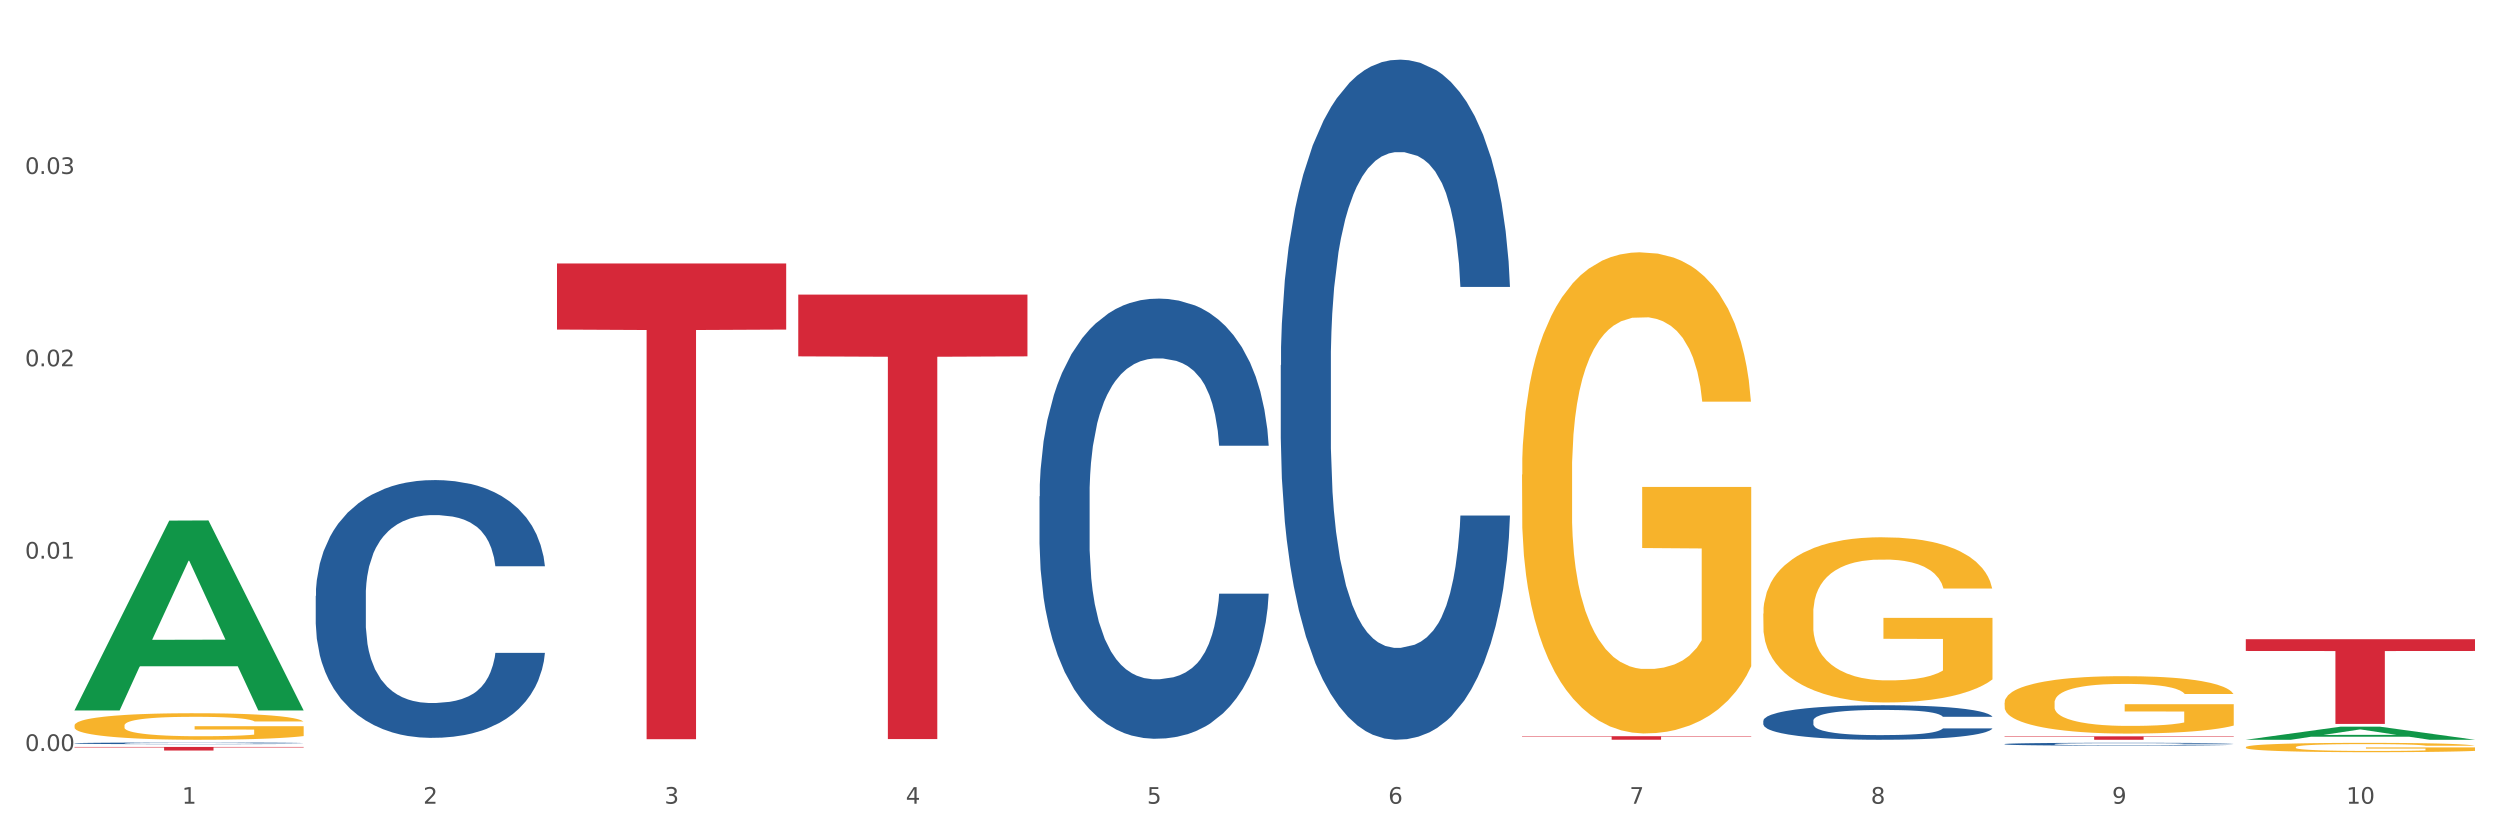 <?xml version="1.0" encoding="utf-8" standalone="no"?>
<!DOCTYPE svg PUBLIC "-//W3C//DTD SVG 1.1//EN"
  "http://www.w3.org/Graphics/SVG/1.1/DTD/svg11.dtd">
<svg xmlns:xlink="http://www.w3.org/1999/xlink" width="1080pt" height="360pt" viewBox="0 0 1080 360" xmlns="http://www.w3.org/2000/svg" version="1.1">
 <rect x="0" y="0" width="1080" height="360" fill="#333333" stroke="none"/>
 <defs>
  <style type="text/css">*{stroke-linejoin: round; stroke-linecap: butt}</style>
 </defs>
 <g id="figure_1">
  <g id="patch_1">
   <path d="M 0 360 
L 1080 360 
L 1080 0 
L 0 0 
z
" style="fill: #ffffff; stroke: #ffffff; stroke-linejoin: miter"/>
  </g>
  <g id="axes_1">
   <g id="matplotlib.axis_1">
    <g id="xtick_1">
     <g id="text_1">
      <!-- 1 -->
      <g style="fill: #4d4d4d" transform="translate(78.627 347.204) scale(0.096 -0.096)">
       <defs>
        <path id="DejaVuSans-31" d="M 794 531 
L 1825 531 
L 1825 4091 
L 703 3866 
L 703 4441 
L 1819 4666 
L 2450 4666 
L 2450 531 
L 3481 531 
L 3481 0 
L 794 0 
L 794 531 
z
" transform="scale(0.016)"/>
       </defs>
       <use xlink:href="#DejaVuSans-31"/>
      </g>
     </g>
    </g>
    <g id="xtick_2">
     <g id="text_2">
      <!-- 2 -->
      <g style="fill: #4d4d4d" transform="translate(182.851 347.204) scale(0.096 -0.096)">
       <defs>
        <path id="DejaVuSans-32" d="M 1228 531 
L 3431 531 
L 3431 0 
L 469 0 
L 469 531 
Q 828 903 1448 1529 
Q 2069 2156 2228 2338 
Q 2531 2678 2651 2914 
Q 2772 3150 2772 3378 
Q 2772 3750 2511 3984 
Q 2250 4219 1831 4219 
Q 1534 4219 1204 4116 
Q 875 4013 500 3803 
L 500 4441 
Q 881 4594 1212 4672 
Q 1544 4750 1819 4750 
Q 2544 4750 2975 4387 
Q 3406 4025 3406 3419 
Q 3406 3131 3298 2873 
Q 3191 2616 2906 2266 
Q 2828 2175 2409 1742 
Q 1991 1309 1228 531 
z
" transform="scale(0.016)"/>
       </defs>
       <use xlink:href="#DejaVuSans-32"/>
      </g>
     </g>
    </g>
    <g id="xtick_3">
     <g id="text_3">
      <!-- 3 -->
      <g style="fill: #4d4d4d" transform="translate(287.074 347.204) scale(0.096 -0.096)">
       <defs>
        <path id="DejaVuSans-33" d="M 2597 2516 
Q 3050 2419 3304 2112 
Q 3559 1806 3559 1356 
Q 3559 666 3084 287 
Q 2609 -91 1734 -91 
Q 1441 -91 1130 -33 
Q 819 25 488 141 
L 488 750 
Q 750 597 1062 519 
Q 1375 441 1716 441 
Q 2309 441 2620 675 
Q 2931 909 2931 1356 
Q 2931 1769 2642 2001 
Q 2353 2234 1838 2234 
L 1294 2234 
L 1294 2753 
L 1863 2753 
Q 2328 2753 2575 2939 
Q 2822 3125 2822 3475 
Q 2822 3834 2567 4026 
Q 2313 4219 1838 4219 
Q 1578 4219 1281 4162 
Q 984 4106 628 3988 
L 628 4550 
Q 988 4650 1302 4700 
Q 1616 4750 1894 4750 
Q 2613 4750 3031 4423 
Q 3450 4097 3450 3541 
Q 3450 3153 3228 2886 
Q 3006 2619 2597 2516 
z
" transform="scale(0.016)"/>
       </defs>
       <use xlink:href="#DejaVuSans-33"/>
      </g>
     </g>
    </g>
    <g id="xtick_4">
     <g id="text_4">
      <!-- 4 -->
      <g style="fill: #4d4d4d" transform="translate(391.298 347.204) scale(0.096 -0.096)">
       <defs>
        <path id="DejaVuSans-34" d="M 2419 4116 
L 825 1625 
L 2419 1625 
L 2419 4116 
z
M 2253 4666 
L 3047 4666 
L 3047 1625 
L 3713 1625 
L 3713 1100 
L 3047 1100 
L 3047 0 
L 2419 0 
L 2419 1100 
L 313 1100 
L 313 1709 
L 2253 4666 
z
" transform="scale(0.016)"/>
       </defs>
       <use xlink:href="#DejaVuSans-34"/>
      </g>
     </g>
    </g>
    <g id="xtick_5">
     <g id="text_5">
      <!-- 5 -->
      <g style="fill: #4d4d4d" transform="translate(495.522 347.204) scale(0.096 -0.096)">
       <defs>
        <path id="DejaVuSans-35" d="M 691 4666 
L 3169 4666 
L 3169 4134 
L 1269 4134 
L 1269 2991 
Q 1406 3038 1543 3061 
Q 1681 3084 1819 3084 
Q 2600 3084 3056 2656 
Q 3513 2228 3513 1497 
Q 3513 744 3044 326 
Q 2575 -91 1722 -91 
Q 1428 -91 1123 -41 
Q 819 9 494 109 
L 494 744 
Q 775 591 1075 516 
Q 1375 441 1709 441 
Q 2250 441 2565 725 
Q 2881 1009 2881 1497 
Q 2881 1984 2565 2268 
Q 2250 2553 1709 2553 
Q 1456 2553 1204 2497 
Q 953 2441 691 2322 
L 691 4666 
z
" transform="scale(0.016)"/>
       </defs>
       <use xlink:href="#DejaVuSans-35"/>
      </g>
     </g>
    </g>
    <g id="xtick_6">
     <g id="text_6">
      <!-- 6 -->
      <g style="fill: #4d4d4d" transform="translate(599.745 347.204) scale(0.096 -0.096)">
       <defs>
        <path id="DejaVuSans-36" d="M 2113 2584 
Q 1688 2584 1439 2293 
Q 1191 2003 1191 1497 
Q 1191 994 1439 701 
Q 1688 409 2113 409 
Q 2538 409 2786 701 
Q 3034 994 3034 1497 
Q 3034 2003 2786 2293 
Q 2538 2584 2113 2584 
z
M 3366 4563 
L 3366 3988 
Q 3128 4100 2886 4159 
Q 2644 4219 2406 4219 
Q 1781 4219 1451 3797 
Q 1122 3375 1075 2522 
Q 1259 2794 1537 2939 
Q 1816 3084 2150 3084 
Q 2853 3084 3261 2657 
Q 3669 2231 3669 1497 
Q 3669 778 3244 343 
Q 2819 -91 2113 -91 
Q 1303 -91 875 529 
Q 447 1150 447 2328 
Q 447 3434 972 4092 
Q 1497 4750 2381 4750 
Q 2619 4750 2861 4703 
Q 3103 4656 3366 4563 
z
" transform="scale(0.016)"/>
       </defs>
       <use xlink:href="#DejaVuSans-36"/>
      </g>
     </g>
    </g>
    <g id="xtick_7">
     <g id="text_7">
      <!-- 7 -->
      <g style="fill: #4d4d4d" transform="translate(703.969 347.204) scale(0.096 -0.096)">
       <defs>
        <path id="DejaVuSans-37" d="M 525 4666 
L 3525 4666 
L 3525 4397 
L 1831 0 
L 1172 0 
L 2766 4134 
L 525 4134 
L 525 4666 
z
" transform="scale(0.016)"/>
       </defs>
       <use xlink:href="#DejaVuSans-37"/>
      </g>
     </g>
    </g>
    <g id="xtick_8">
     <g id="text_8">
      <!-- 8 -->
      <g style="fill: #4d4d4d" transform="translate(808.193 347.204) scale(0.096 -0.096)">
       <defs>
        <path id="DejaVuSans-38" d="M 2034 2216 
Q 1584 2216 1326 1975 
Q 1069 1734 1069 1313 
Q 1069 891 1326 650 
Q 1584 409 2034 409 
Q 2484 409 2743 651 
Q 3003 894 3003 1313 
Q 3003 1734 2745 1975 
Q 2488 2216 2034 2216 
z
M 1403 2484 
Q 997 2584 770 2862 
Q 544 3141 544 3541 
Q 544 4100 942 4425 
Q 1341 4750 2034 4750 
Q 2731 4750 3128 4425 
Q 3525 4100 3525 3541 
Q 3525 3141 3298 2862 
Q 3072 2584 2669 2484 
Q 3125 2378 3379 2068 
Q 3634 1759 3634 1313 
Q 3634 634 3220 271 
Q 2806 -91 2034 -91 
Q 1263 -91 848 271 
Q 434 634 434 1313 
Q 434 1759 690 2068 
Q 947 2378 1403 2484 
z
M 1172 3481 
Q 1172 3119 1398 2916 
Q 1625 2713 2034 2713 
Q 2441 2713 2670 2916 
Q 2900 3119 2900 3481 
Q 2900 3844 2670 4047 
Q 2441 4250 2034 4250 
Q 1625 4250 1398 4047 
Q 1172 3844 1172 3481 
z
" transform="scale(0.016)"/>
       </defs>
       <use xlink:href="#DejaVuSans-38"/>
      </g>
     </g>
    </g>
    <g id="xtick_9">
     <g id="text_9">
      <!-- 9 -->
      <g style="fill: #4d4d4d" transform="translate(912.416 347.204) scale(0.096 -0.096)">
       <defs>
        <path id="DejaVuSans-39" d="M 703 97 
L 703 672 
Q 941 559 1184 500 
Q 1428 441 1663 441 
Q 2288 441 2617 861 
Q 2947 1281 2994 2138 
Q 2813 1869 2534 1725 
Q 2256 1581 1919 1581 
Q 1219 1581 811 2004 
Q 403 2428 403 3163 
Q 403 3881 828 4315 
Q 1253 4750 1959 4750 
Q 2769 4750 3195 4129 
Q 3622 3509 3622 2328 
Q 3622 1225 3098 567 
Q 2575 -91 1691 -91 
Q 1453 -91 1209 -44 
Q 966 3 703 97 
z
M 1959 2075 
Q 2384 2075 2632 2365 
Q 2881 2656 2881 3163 
Q 2881 3666 2632 3958 
Q 2384 4250 1959 4250 
Q 1534 4250 1286 3958 
Q 1038 3666 1038 3163 
Q 1038 2656 1286 2365 
Q 1534 2075 1959 2075 
z
" transform="scale(0.016)"/>
       </defs>
       <use xlink:href="#DejaVuSans-39"/>
      </g>
     </g>
    </g>
    <g id="xtick_10">
     <g id="text_10">
      <!-- 10 -->
      <g style="fill: #4d4d4d" transform="translate(1013.586 347.204) scale(0.096 -0.096)">
       <defs>
        <path id="DejaVuSans-30" d="M 2034 4250 
Q 1547 4250 1301 3770 
Q 1056 3291 1056 2328 
Q 1056 1369 1301 889 
Q 1547 409 2034 409 
Q 2525 409 2770 889 
Q 3016 1369 3016 2328 
Q 3016 3291 2770 3770 
Q 2525 4250 2034 4250 
z
M 2034 4750 
Q 2819 4750 3233 4129 
Q 3647 3509 3647 2328 
Q 3647 1150 3233 529 
Q 2819 -91 2034 -91 
Q 1250 -91 836 529 
Q 422 1150 422 2328 
Q 422 3509 836 4129 
Q 1250 4750 2034 4750 
z
" transform="scale(0.016)"/>
       </defs>
       <use xlink:href="#DejaVuSans-31"/>
       <use xlink:href="#DejaVuSans-30" transform="translate(63.623 0)"/>
      </g>
     </g>
    </g>
    <g id="xtick_11"/>
    <g id="xtick_12"/>
    <g id="xtick_13"/>
    <g id="xtick_14"/>
    <g id="xtick_15"/>
    <g id="xtick_16"/>
    <g id="xtick_17"/>
    <g id="xtick_18"/>
    <g id="xtick_19"/>
   </g>
   <g id="matplotlib.axis_2">
    <g id="ytick_1">
     <g id="text_11">
      <!-- 0.00 -->
      <g style="fill: #4d4d4d" transform="translate(10.8 324.411) scale(0.096 -0.096)">
       <defs>
        <path id="DejaVuSans-2e" d="M 684 794 
L 1344 794 
L 1344 0 
L 684 0 
L 684 794 
z
" transform="scale(0.016)"/>
       </defs>
       <use xlink:href="#DejaVuSans-30"/>
       <use xlink:href="#DejaVuSans-2e" transform="translate(63.623 0)"/>
       <use xlink:href="#DejaVuSans-30" transform="translate(95.41 0)"/>
       <use xlink:href="#DejaVuSans-30" transform="translate(159.033 0)"/>
      </g>
     </g>
    </g>
    <g id="ytick_2">
     <g id="text_12">
      <!-- 0.01 -->
      <g style="fill: #4d4d4d" transform="translate(10.8 241.325) scale(0.096 -0.096)">
       <use xlink:href="#DejaVuSans-30"/>
       <use xlink:href="#DejaVuSans-2e" transform="translate(63.623 0)"/>
       <use xlink:href="#DejaVuSans-30" transform="translate(95.41 0)"/>
       <use xlink:href="#DejaVuSans-31" transform="translate(159.033 0)"/>
      </g>
     </g>
    </g>
    <g id="ytick_3">
     <g id="text_13">
      <!-- 0.02 -->
      <g style="fill: #4d4d4d" transform="translate(10.8 158.239) scale(0.096 -0.096)">
       <use xlink:href="#DejaVuSans-30"/>
       <use xlink:href="#DejaVuSans-2e" transform="translate(63.623 0)"/>
       <use xlink:href="#DejaVuSans-30" transform="translate(95.41 0)"/>
       <use xlink:href="#DejaVuSans-32" transform="translate(159.033 0)"/>
      </g>
     </g>
    </g>
    <g id="ytick_4">
     <g id="text_14">
      <!-- 0.03 -->
      <g style="fill: #4d4d4d" transform="translate(10.8 75.153) scale(0.096 -0.096)">
       <use xlink:href="#DejaVuSans-30"/>
       <use xlink:href="#DejaVuSans-2e" transform="translate(63.623 0)"/>
       <use xlink:href="#DejaVuSans-30" transform="translate(95.41 0)"/>
       <use xlink:href="#DejaVuSans-33" transform="translate(159.033 0)"/>
      </g>
     </g>
    </g>
    <g id="ytick_5"/>
    <g id="ytick_6"/>
    <g id="ytick_7"/>
    <g id="ytick_8"/>
   </g>
   <g id="PolyCollection_1">
    <path d="M 32.175 306.779 
L 32.277 306.702 
L 73.107 224.901 
L 90.051 224.824 
L 131.187 306.934 
L 111.589 306.934 
L 102.709 287.813 
L 60.552 287.813 
L 60.246 288.122 
L 51.671 306.934 
L 32.175 306.934 
L 32.175 306.779 
L 65.86 276.403 
L 97.401 276.326 
L 81.783 242.325 
L 81.579 242.171 
L 81.375 242.402 
L 65.758 276.326 
L 65.86 276.403 
L 32.175 306.779 
z
" clip-path="url(#p1c28414786)" style="fill: #109648"/>
    <path d="M 344.846 127.26 
L 443.858 127.26 
L 443.858 153.944 
L 404.91 154.125 
L 404.91 319.282 
L 383.559 319.282 
L 383.559 154.125 
L 344.846 153.944 
L 344.846 127.44 
L 344.846 127.26 
z
" clip-path="url(#p1c28414786)" style="fill: #d62839"/>
    <path d="M 657.517 318.035 
L 756.529 318.035 
L 756.529 318.247 
L 717.581 318.249 
L 717.581 319.561 
L 696.23 319.561 
L 696.23 318.249 
L 657.517 318.247 
L 657.517 318.037 
L 657.517 318.035 
z
" clip-path="url(#p1c28414786)" style="fill: #d62839"/>
    <path d="M 865.964 318.093 
L 964.976 318.093 
L 964.976 318.301 
L 926.028 318.302 
L 926.028 319.584 
L 904.677 319.584 
L 904.677 318.302 
L 865.964 318.301 
L 865.964 318.095 
L 865.964 318.093 
z
" clip-path="url(#p1c28414786)" style="fill: #d62839"/>
    <path d="M 970.188 276.128 
L 1069.2 276.128 
L 1069.2 281.216 
L 1030.252 281.25 
L 1030.252 312.738 
L 1008.901 312.738 
L 1008.901 281.25 
L 970.188 281.216 
L 970.188 276.162 
L 970.188 276.128 
z
" clip-path="url(#p1c28414786)" style="fill: #d62839"/>
    <path d="M 32.175 321.095 
L 32.292 321.094 
L 32.292 321.076 
L 32.643 321.05 
L 33.931 321.003 
L 35.569 320.967 
L 38.378 320.925 
L 39.899 320.908 
L 41.889 320.888 
L 45.985 320.857 
L 50.667 320.83 
L 53.944 320.815 
L 56.401 320.806 
L 61.902 320.789 
L 65.062 320.781 
L 68.339 320.775 
L 71.148 320.771 
L 75.829 320.766 
L 79.575 320.764 
L 83.905 320.764 
L 87.533 320.764 
L 92.331 320.767 
L 99.354 320.775 
L 102.045 320.78 
L 105.674 320.788 
L 109.419 320.799 
L 112.462 320.81 
L 115.973 320.825 
L 119.601 320.845 
L 123.112 320.871 
L 125.57 320.894 
L 127.559 320.919 
L 129.315 320.95 
L 130.602 320.983 
L 131.187 321.01 
L 109.77 321.01 
L 109.185 320.985 
L 108.014 320.958 
L 106.844 320.94 
L 105.557 320.925 
L 103.567 320.909 
L 101.811 320.898 
L 98.886 320.885 
L 96.194 320.877 
L 93.97 320.872 
L 91.278 320.868 
L 85.543 320.864 
L 81.447 320.864 
L 78.872 320.865 
L 75.712 320.869 
L 73.021 320.874 
L 69.861 320.882 
L 67.403 320.89 
L 64.945 320.902 
L 63.541 320.91 
L 61.434 320.925 
L 60.03 320.937 
L 58.157 320.958 
L 57.104 320.973 
L 55.231 321.011 
L 54.412 321.039 
L 54.061 321.059 
L 53.827 321.08 
L 53.827 321.185 
L 54.529 321.233 
L 55.114 321.253 
L 56.05 321.276 
L 57.806 321.305 
L 60.381 321.334 
L 63.072 321.355 
L 65.296 321.368 
L 67.403 321.377 
L 69.509 321.385 
L 72.084 321.392 
L 74.191 321.396 
L 77.351 321.4 
L 81.096 321.402 
L 84.022 321.402 
L 89.991 321.398 
L 92.683 321.395 
L 95.257 321.39 
L 98.066 321.383 
L 100.29 321.375 
L 101.577 321.369 
L 103.684 321.356 
L 105.322 321.342 
L 106.727 321.327 
L 107.663 321.313 
L 108.717 321.293 
L 109.536 321.27 
L 109.77 321.258 
L 131.187 321.258 
L 130.719 321.282 
L 129.9 321.306 
L 128.262 321.338 
L 126.974 321.356 
L 124.985 321.378 
L 122.878 321.397 
L 119.952 321.418 
L 117.26 321.433 
L 114.451 321.447 
L 111.408 321.459 
L 105.908 321.476 
L 103.918 321.48 
L 99.705 321.489 
L 96.428 321.493 
L 91.629 321.498 
L 86.714 321.501 
L 81.564 321.501 
L 77 321.5 
L 71.967 321.496 
L 68.807 321.492 
L 65.296 321.486 
L 61.2 321.476 
L 57.338 321.465 
L 53.71 321.451 
L 50.316 321.436 
L 47.156 321.418 
L 43.059 321.39 
L 40.016 321.361 
L 37.793 321.335 
L 36.271 321.313 
L 34.75 321.284 
L 33.931 321.265 
L 32.643 321.218 
L 32.175 321.174 
L 32.175 321.095 
z
" clip-path="url(#p1c28414786)" style="fill: #255c99"/>
    <path d="M 136.399 257.43 
L 136.516 257.328 
L 136.516 254.48 
L 136.867 250.615 
L 138.154 243.496 
L 139.793 238.105 
L 142.602 231.799 
L 144.123 229.154 
L 146.113 226.205 
L 150.209 221.424 
L 154.89 217.356 
L 158.167 215.118 
L 160.625 213.694 
L 166.126 211.152 
L 169.286 210.033 
L 172.563 209.117 
L 175.372 208.507 
L 180.053 207.795 
L 183.798 207.49 
L 188.129 207.388 
L 191.757 207.49 
L 196.555 207.897 
L 203.577 209.117 
L 206.269 209.829 
L 209.897 211.05 
L 213.642 212.677 
L 216.685 214.305 
L 220.196 216.644 
L 223.824 219.695 
L 227.336 223.56 
L 229.793 227.12 
L 231.783 230.883 
L 233.538 235.46 
L 234.826 240.444 
L 235.411 244.614 
L 213.993 244.614 
L 213.408 240.851 
L 212.238 236.783 
L 211.068 234.036 
L 209.78 231.799 
L 207.791 229.256 
L 206.035 227.629 
L 203.109 225.696 
L 200.417 224.476 
L 198.194 223.764 
L 195.502 223.153 
L 189.767 222.543 
L 185.671 222.543 
L 183.096 222.747 
L 179.936 223.255 
L 177.244 223.967 
L 174.084 225.188 
L 171.626 226.51 
L 169.169 228.239 
L 167.764 229.46 
L 165.658 231.697 
L 164.253 233.528 
L 162.381 236.681 
L 161.327 238.919 
L 159.455 244.716 
L 158.635 248.988 
L 158.284 251.938 
L 158.05 255.192 
L 158.05 271.059 
L 158.752 278.179 
L 159.338 281.23 
L 160.274 284.688 
L 162.029 289.164 
L 164.604 293.537 
L 167.296 296.69 
L 169.52 298.623 
L 171.626 300.047 
L 173.733 301.165 
L 176.308 302.182 
L 178.415 302.793 
L 181.575 303.403 
L 185.32 303.708 
L 188.246 303.708 
L 194.214 303.2 
L 196.906 302.691 
L 199.481 301.979 
L 202.29 300.86 
L 204.514 299.64 
L 205.801 298.724 
L 207.908 296.792 
L 209.546 294.758 
L 210.951 292.418 
L 211.887 290.384 
L 212.94 287.333 
L 213.759 283.875 
L 213.993 282.044 
L 235.411 282.044 
L 234.943 285.705 
L 234.124 289.265 
L 232.485 294.046 
L 231.198 296.792 
L 229.208 300.148 
L 227.102 302.996 
L 224.176 306.149 
L 221.484 308.489 
L 218.675 310.523 
L 215.632 312.353 
L 210.131 314.896 
L 208.142 315.608 
L 203.928 316.829 
L 200.651 317.541 
L 195.853 318.253 
L 190.937 318.66 
L 185.788 318.761 
L 181.223 318.558 
L 176.191 317.948 
L 173.031 317.337 
L 169.52 316.422 
L 165.424 314.998 
L 161.561 313.269 
L 157.933 311.235 
L 154.539 308.895 
L 151.379 306.251 
L 147.283 301.877 
L 144.24 297.605 
L 142.016 293.639 
L 140.495 290.282 
L 138.973 286.011 
L 138.154 283.061 
L 136.867 275.941 
L 136.399 269.33 
L 136.399 257.43 
z
" clip-path="url(#p1c28414786)" style="fill: #255c99"/>
    <path d="M 970.188 322.777 
L 970.304 322.774 
L 970.304 322.641 
L 970.538 322.527 
L 971.707 322.25 
L 973.461 322.021 
L 974.747 321.9 
L 976.032 321.8 
L 977.552 321.701 
L 979.422 321.597 
L 982.813 321.446 
L 984.917 321.369 
L 987.488 321.287 
L 992.164 321.169 
L 995.554 321.103 
L 999.061 321.048 
L 1004.789 320.981 
L 1008.53 320.952 
L 1012.505 320.93 
L 1017.297 320.915 
L 1020.921 320.911 
L 1028.87 320.922 
L 1035.65 320.956 
L 1038.923 320.981 
L 1043.132 321.026 
L 1045.353 321.055 
L 1048.977 321.114 
L 1052.717 321.192 
L 1055.289 321.258 
L 1059.147 321.383 
L 1062.069 321.509 
L 1064.758 321.664 
L 1066.161 321.771 
L 1067.213 321.87 
L 1068.148 321.984 
L 1069.083 322.165 
L 1048.041 322.165 
L 1047.223 322.036 
L 1045.937 321.914 
L 1044.067 321.796 
L 1042.43 321.723 
L 1039.625 321.63 
L 1037.053 321.571 
L 1034.364 321.527 
L 1031.091 321.49 
L 1028.52 321.472 
L 1024.896 321.457 
L 1017.765 321.461 
L 1012.972 321.49 
L 1009.699 321.527 
L 1007.595 321.56 
L 1005.724 321.597 
L 1003.62 321.649 
L 1001.165 321.726 
L 999.412 321.796 
L 997.659 321.885 
L 996.256 321.973 
L 994.97 322.077 
L 993.918 322.187 
L 993.1 322.302 
L 992.398 322.442 
L 991.814 322.674 
L 991.814 323.179 
L 992.047 323.294 
L 992.632 323.445 
L 993.333 323.559 
L 994.502 323.696 
L 995.554 323.788 
L 997.542 323.921 
L 999.763 324.031 
L 1001.516 324.101 
L 1003.27 324.16 
L 1006.309 324.241 
L 1009.699 324.308 
L 1012.621 324.348 
L 1016.596 324.385 
L 1019.285 324.4 
L 1021.623 324.407 
L 1027.351 324.407 
L 1031.442 324.396 
L 1036.001 324.371 
L 1039.508 324.337 
L 1042.43 324.297 
L 1045.704 324.23 
L 1047.808 324.168 
L 1047.808 323.397 
L 1022.09 323.393 
L 1022.09 322.881 
L 1069.2 322.881 
L 1069.2 324.385 
L 1067.213 324.463 
L 1064.992 324.533 
L 1062.654 324.595 
L 1059.147 324.673 
L 1054.938 324.747 
L 1051.198 324.798 
L 1047.223 324.843 
L 1042.547 324.883 
L 1036.469 324.92 
L 1032.728 324.935 
L 1028.052 324.946 
L 1022.558 324.95 
L 1017.765 324.942 
L 1013.089 324.924 
L 1008.179 324.89 
L 1003.387 324.843 
L 999.763 324.795 
L 996.139 324.736 
L 992.281 324.658 
L 989.242 324.584 
L 986.904 324.518 
L 984.332 324.433 
L 981.527 324.323 
L 979.422 324.223 
L 977.552 324.12 
L 975.565 323.987 
L 974.162 323.873 
L 972.759 323.729 
L 971.941 323.622 
L 971.006 323.456 
L 970.304 323.224 
L 970.188 322.777 
z
" clip-path="url(#p1c28414786)" style="fill: #f7b32b"/>
    <path d="M 865.964 303.569 
L 866.081 303.547 
L 866.081 302.731 
L 866.315 302.029 
L 867.484 300.33 
L 869.237 298.925 
L 870.523 298.177 
L 871.809 297.566 
L 873.329 296.954 
L 875.199 296.32 
L 878.589 295.391 
L 880.693 294.915 
L 883.265 294.416 
L 887.941 293.691 
L 891.331 293.284 
L 894.838 292.944 
L 900.566 292.536 
L 904.306 292.355 
L 908.281 292.219 
L 913.074 292.128 
L 916.698 292.106 
L 924.647 292.174 
L 931.427 292.377 
L 934.7 292.536 
L 938.908 292.808 
L 941.129 292.989 
L 944.753 293.352 
L 948.494 293.827 
L 951.066 294.235 
L 954.923 295.005 
L 957.846 295.776 
L 960.534 296.727 
L 961.937 297.384 
L 962.989 297.996 
L 963.924 298.698 
L 964.859 299.808 
L 943.818 299.808 
L 943 299.016 
L 941.714 298.268 
L 939.843 297.543 
L 938.207 297.09 
L 935.401 296.523 
L 932.829 296.161 
L 930.141 295.889 
L 926.868 295.662 
L 924.296 295.549 
L 920.672 295.459 
L 913.541 295.481 
L 908.749 295.662 
L 905.475 295.889 
L 903.371 296.093 
L 901.501 296.32 
L 899.397 296.637 
L 896.942 297.112 
L 895.188 297.543 
L 893.435 298.087 
L 892.032 298.63 
L 890.746 299.265 
L 889.694 299.944 
L 888.876 300.647 
L 888.175 301.508 
L 887.59 302.935 
L 887.59 306.039 
L 887.824 306.741 
L 888.408 307.67 
L 889.11 308.372 
L 890.279 309.21 
L 891.331 309.777 
L 893.318 310.592 
L 895.539 311.272 
L 897.293 311.703 
L 899.046 312.065 
L 902.085 312.564 
L 905.475 312.971 
L 908.398 313.221 
L 912.372 313.447 
L 915.061 313.538 
L 917.399 313.583 
L 923.127 313.583 
L 927.218 313.515 
L 931.777 313.356 
L 935.284 313.153 
L 938.207 312.903 
L 941.48 312.496 
L 943.584 312.11 
L 943.584 307.375 
L 917.867 307.353 
L 917.867 304.204 
L 964.976 304.204 
L 964.976 313.447 
L 962.989 313.923 
L 960.768 314.353 
L 958.43 314.738 
L 954.923 315.214 
L 950.715 315.667 
L 946.974 315.984 
L 943 316.256 
L 938.324 316.506 
L 932.245 316.732 
L 928.504 316.823 
L 923.828 316.891 
L 918.334 316.913 
L 913.541 316.868 
L 908.865 316.755 
L 903.956 316.551 
L 899.163 316.256 
L 895.539 315.962 
L 891.915 315.599 
L 888.058 315.124 
L 885.018 314.67 
L 882.68 314.263 
L 880.109 313.742 
L 877.303 313.062 
L 875.199 312.45 
L 873.329 311.816 
L 871.341 311 
L 869.938 310.298 
L 868.536 309.414 
L 867.717 308.757 
L 866.782 307.738 
L 866.081 306.311 
L 865.964 303.569 
z
" clip-path="url(#p1c28414786)" style="fill: #f7b32b"/>
    <path d="M 761.74 265.081 
L 761.857 265.016 
L 761.857 262.669 
L 762.091 260.649 
L 763.26 255.759 
L 765.013 251.718 
L 766.299 249.566 
L 767.585 247.806 
L 769.105 246.046 
L 770.975 244.221 
L 774.365 241.548 
L 776.469 240.179 
L 779.041 238.745 
L 783.717 236.659 
L 787.107 235.486 
L 790.614 234.508 
L 796.342 233.334 
L 800.083 232.813 
L 804.057 232.422 
L 808.85 232.161 
L 812.474 232.096 
L 820.423 232.291 
L 827.203 232.878 
L 830.476 233.334 
L 834.685 234.117 
L 836.906 234.638 
L 840.529 235.681 
L 844.27 237.05 
L 846.842 238.224 
L 850.7 240.44 
L 853.622 242.656 
L 856.311 245.394 
L 857.713 247.285 
L 858.766 249.045 
L 859.701 251.066 
L 860.636 254.26 
L 839.594 254.26 
L 838.776 251.978 
L 837.49 249.827 
L 835.62 247.741 
L 833.983 246.437 
L 831.178 244.808 
L 828.606 243.765 
L 825.917 242.982 
L 822.644 242.33 
L 820.072 242.005 
L 816.448 241.744 
L 809.318 241.809 
L 804.525 242.33 
L 801.252 242.982 
L 799.148 243.569 
L 797.277 244.221 
L 795.173 245.134 
L 792.718 246.503 
L 790.965 247.741 
L 789.211 249.306 
L 787.809 250.87 
L 786.523 252.696 
L 785.471 254.651 
L 784.652 256.672 
L 783.951 259.149 
L 783.366 263.256 
L 783.366 272.187 
L 783.6 274.208 
L 784.185 276.881 
L 784.886 278.902 
L 786.055 281.314 
L 787.107 282.943 
L 789.094 285.29 
L 791.315 287.246 
L 793.069 288.484 
L 794.822 289.527 
L 797.862 290.962 
L 801.252 292.135 
L 804.174 292.852 
L 808.149 293.504 
L 810.837 293.765 
L 813.175 293.895 
L 818.903 293.895 
L 822.995 293.699 
L 827.554 293.243 
L 831.061 292.656 
L 833.983 291.939 
L 837.256 290.766 
L 839.36 289.658 
L 839.36 276.033 
L 813.643 275.968 
L 813.643 266.907 
L 860.753 266.907 
L 860.753 293.504 
L 858.766 294.873 
L 856.544 296.111 
L 854.206 297.22 
L 850.7 298.589 
L 846.491 299.892 
L 842.751 300.805 
L 838.776 301.587 
L 834.1 302.304 
L 828.021 302.956 
L 824.281 303.217 
L 819.605 303.413 
L 814.111 303.478 
L 809.318 303.347 
L 804.642 303.022 
L 799.732 302.435 
L 794.939 301.587 
L 791.315 300.74 
L 787.692 299.697 
L 783.834 298.328 
L 780.795 297.024 
L 778.457 295.851 
L 775.885 294.351 
L 773.079 292.396 
L 770.975 290.636 
L 769.105 288.81 
L 767.118 286.464 
L 765.715 284.443 
L 764.312 281.9 
L 763.494 280.01 
L 762.559 277.076 
L 761.857 272.969 
L 761.74 265.081 
z
" clip-path="url(#p1c28414786)" style="fill: #f7b32b"/>
    <path d="M 657.517 205.043 
L 657.634 204.853 
L 657.634 198.019 
L 657.867 192.134 
L 659.036 177.897 
L 660.79 166.127 
L 662.076 159.862 
L 663.362 154.737 
L 664.881 149.611 
L 666.752 144.296 
L 670.142 136.513 
L 672.246 132.526 
L 674.818 128.35 
L 679.493 122.275 
L 682.884 118.858 
L 686.39 116.011 
L 692.118 112.594 
L 695.859 111.075 
L 699.834 109.936 
L 704.627 109.177 
L 708.25 108.987 
L 716.199 109.556 
L 722.979 111.265 
L 726.253 112.594 
L 730.461 114.872 
L 732.682 116.39 
L 736.306 119.428 
L 740.047 123.414 
L 742.618 126.831 
L 746.476 133.286 
L 749.398 139.74 
L 752.087 147.713 
L 753.49 153.218 
L 754.542 158.344 
L 755.477 164.228 
L 756.412 173.53 
L 735.371 173.53 
L 734.552 166.886 
L 733.266 160.622 
L 731.396 154.547 
L 729.76 150.75 
L 726.954 146.004 
L 724.382 142.967 
L 721.694 140.689 
L 718.42 138.791 
L 715.849 137.842 
L 712.225 137.082 
L 705.094 137.272 
L 700.301 138.791 
L 697.028 140.689 
L 694.924 142.398 
L 693.054 144.296 
L 690.949 146.954 
L 688.495 150.94 
L 686.741 154.547 
L 684.988 159.103 
L 683.585 163.659 
L 682.299 168.974 
L 681.247 174.669 
L 680.429 180.554 
L 679.727 187.768 
L 679.143 199.727 
L 679.143 225.735 
L 679.377 231.62 
L 679.961 239.403 
L 680.662 245.288 
L 681.831 252.312 
L 682.884 257.057 
L 684.871 263.891 
L 687.092 269.586 
L 688.845 273.193 
L 690.599 276.231 
L 693.638 280.407 
L 697.028 283.824 
L 699.951 285.912 
L 703.925 287.811 
L 706.614 288.57 
L 708.952 288.95 
L 714.68 288.95 
L 718.771 288.38 
L 723.33 287.051 
L 726.837 285.343 
L 729.76 283.255 
L 733.033 279.837 
L 735.137 276.61 
L 735.137 236.935 
L 709.419 236.745 
L 709.419 210.358 
L 756.529 210.358 
L 756.529 287.811 
L 754.542 291.797 
L 752.321 295.404 
L 749.983 298.631 
L 746.476 302.618 
L 742.268 306.414 
L 738.527 309.072 
L 734.552 311.35 
L 729.876 313.438 
L 723.798 315.336 
L 720.057 316.096 
L 715.381 316.665 
L 709.887 316.855 
L 705.094 316.475 
L 700.418 315.526 
L 695.508 313.818 
L 690.716 311.35 
L 687.092 308.882 
L 683.468 305.845 
L 679.61 301.858 
L 676.571 298.062 
L 674.233 294.645 
L 671.661 290.278 
L 668.856 284.583 
L 666.752 279.458 
L 664.881 274.142 
L 662.894 267.308 
L 661.491 261.424 
L 660.088 254.02 
L 659.27 248.515 
L 658.335 239.972 
L 657.634 228.013 
L 657.517 205.043 
z
" clip-path="url(#p1c28414786)" style="fill: #f7b32b"/>
    <path d="M 449.069 214.432 
L 449.187 214.258 
L 449.187 209.396 
L 449.538 202.796 
L 450.825 190.64 
L 452.464 181.436 
L 455.272 170.668 
L 456.794 166.153 
L 458.783 161.117 
L 462.88 152.954 
L 467.561 146.008 
L 470.838 142.187 
L 473.296 139.756 
L 478.797 135.414 
L 481.957 133.504 
L 485.234 131.941 
L 488.042 130.899 
L 492.724 129.683 
L 496.469 129.162 
L 500.799 128.988 
L 504.427 129.162 
L 509.226 129.857 
L 516.248 131.941 
L 518.94 133.156 
L 522.568 135.24 
L 526.313 138.019 
L 529.356 140.798 
L 532.867 144.792 
L 536.495 150.002 
L 540.006 156.601 
L 542.464 162.68 
L 544.454 169.105 
L 546.209 176.92 
L 547.497 185.43 
L 548.082 192.55 
L 526.664 192.55 
L 526.079 186.125 
L 524.909 179.178 
L 523.738 174.489 
L 522.451 170.668 
L 520.461 166.327 
L 518.706 163.548 
L 515.78 160.248 
L 513.088 158.164 
L 510.864 156.949 
L 508.173 155.907 
L 502.438 154.865 
L 498.342 154.865 
L 495.767 155.212 
L 492.607 156.08 
L 489.915 157.296 
L 486.755 159.38 
L 484.297 161.638 
L 481.84 164.59 
L 480.435 166.674 
L 478.328 170.495 
L 476.924 173.621 
L 475.051 179.004 
L 473.998 182.825 
L 472.126 192.724 
L 471.306 200.018 
L 470.955 205.054 
L 470.721 210.611 
L 470.721 237.703 
L 471.423 249.86 
L 472.009 255.07 
L 472.945 260.975 
L 474.7 268.616 
L 477.275 276.083 
L 479.967 281.467 
L 482.191 284.767 
L 484.297 287.198 
L 486.404 289.108 
L 488.979 290.845 
L 491.085 291.887 
L 494.245 292.929 
L 497.991 293.45 
L 500.916 293.45 
L 506.885 292.582 
L 509.577 291.713 
L 512.152 290.498 
L 514.961 288.587 
L 517.184 286.503 
L 518.472 284.94 
L 520.578 281.641 
L 522.217 278.167 
L 523.621 274.173 
L 524.558 270.7 
L 525.611 265.49 
L 526.43 259.585 
L 526.664 256.459 
L 548.082 256.459 
L 547.614 262.711 
L 546.795 268.79 
L 545.156 276.952 
L 543.869 281.641 
L 541.879 287.372 
L 539.772 292.234 
L 536.846 297.618 
L 534.155 301.612 
L 531.346 305.086 
L 528.303 308.212 
L 522.802 312.553 
L 520.813 313.769 
L 516.599 315.853 
L 513.322 317.069 
L 508.524 318.284 
L 503.608 318.979 
L 498.459 319.153 
L 493.894 318.805 
L 488.862 317.763 
L 485.702 316.721 
L 482.191 315.158 
L 478.094 312.727 
L 474.232 309.775 
L 470.604 306.301 
L 467.21 302.307 
L 464.05 297.792 
L 459.954 290.324 
L 456.911 283.03 
L 454.687 276.257 
L 453.166 270.526 
L 451.644 263.232 
L 450.825 258.196 
L 449.538 246.039 
L 449.069 234.751 
L 449.069 214.432 
z
" clip-path="url(#p1c28414786)" style="fill: #255c99"/>
    <path d="M 240.622 113.813 
L 339.635 113.813 
L 339.635 142.374 
L 300.687 142.567 
L 300.687 319.337 
L 279.336 319.337 
L 279.336 142.567 
L 240.622 142.374 
L 240.622 114.006 
L 240.622 113.813 
z
" clip-path="url(#p1c28414786)" style="fill: #d62839"/>
    <path d="M 553.293 157.779 
L 553.41 157.511 
L 553.41 149.998 
L 553.761 139.801 
L 555.049 121.018 
L 556.687 106.796 
L 559.496 90.159 
L 561.017 83.183 
L 563.007 75.401 
L 567.103 62.789 
L 571.785 52.056 
L 575.062 46.153 
L 577.52 42.396 
L 583.02 35.688 
L 586.18 32.736 
L 589.457 30.321 
L 592.266 28.711 
L 596.948 26.833 
L 600.693 26.028 
L 605.023 25.759 
L 608.651 26.028 
L 613.45 27.101 
L 620.472 30.321 
L 623.164 32.199 
L 626.792 35.419 
L 630.537 39.713 
L 633.58 44.006 
L 637.091 50.178 
L 640.719 58.228 
L 644.23 68.424 
L 646.688 77.816 
L 648.677 87.744 
L 650.433 99.819 
L 651.72 112.968 
L 652.306 123.969 
L 630.888 123.969 
L 630.303 114.041 
L 629.132 103.308 
L 627.962 96.063 
L 626.675 90.159 
L 624.685 83.451 
L 622.929 79.158 
L 620.004 74.059 
L 617.312 70.839 
L 615.088 68.961 
L 612.396 67.351 
L 606.661 65.741 
L 602.565 65.741 
L 599.99 66.278 
L 596.83 67.619 
L 594.139 69.498 
L 590.979 72.718 
L 588.521 76.206 
L 586.063 80.768 
L 584.659 83.988 
L 582.552 89.891 
L 581.148 94.721 
L 579.275 103.039 
L 578.222 108.943 
L 576.349 124.238 
L 575.53 135.508 
L 575.179 143.289 
L 574.945 151.876 
L 574.945 193.736 
L 575.647 212.519 
L 576.232 220.569 
L 577.168 229.692 
L 578.924 241.499 
L 581.499 253.037 
L 584.191 261.356 
L 586.414 266.454 
L 588.521 270.211 
L 590.628 273.162 
L 593.202 275.846 
L 595.309 277.456 
L 598.469 279.066 
L 602.214 279.871 
L 605.14 279.871 
L 611.109 278.529 
L 613.801 277.187 
L 616.375 275.309 
L 619.184 272.357 
L 621.408 269.137 
L 622.695 266.722 
L 624.802 261.624 
L 626.441 256.257 
L 627.845 250.086 
L 628.781 244.719 
L 629.835 236.669 
L 630.654 227.546 
L 630.888 222.716 
L 652.306 222.716 
L 651.837 232.376 
L 651.018 241.767 
L 649.38 254.379 
L 648.092 261.624 
L 646.103 270.479 
L 643.996 277.992 
L 641.07 286.311 
L 638.378 292.482 
L 635.569 297.849 
L 632.526 302.679 
L 627.026 309.387 
L 625.036 311.265 
L 620.823 314.485 
L 617.546 316.364 
L 612.747 318.242 
L 607.832 319.315 
L 602.682 319.584 
L 598.118 319.047 
L 593.085 317.437 
L 589.925 315.827 
L 586.414 313.412 
L 582.318 309.655 
L 578.456 305.094 
L 574.828 299.727 
L 571.434 293.555 
L 568.274 286.579 
L 564.177 275.041 
L 561.135 263.771 
L 558.911 253.306 
L 557.389 244.451 
L 555.868 233.181 
L 555.049 225.399 
L 553.761 206.616 
L 553.293 189.174 
L 553.293 157.779 
z
" clip-path="url(#p1c28414786)" style="fill: #255c99"/>
    <path d="M 865.964 321.438 
L 866.081 321.437 
L 866.081 321.405 
L 866.432 321.362 
L 867.719 321.282 
L 869.358 321.222 
L 872.167 321.152 
L 873.688 321.122 
L 875.678 321.089 
L 879.774 321.036 
L 884.456 320.99 
L 887.733 320.965 
L 890.19 320.949 
L 895.691 320.921 
L 898.851 320.908 
L 902.128 320.898 
L 904.937 320.891 
L 909.618 320.883 
L 913.364 320.88 
L 917.694 320.879 
L 921.322 320.88 
L 926.12 320.885 
L 933.143 320.898 
L 935.834 320.906 
L 939.463 320.92 
L 943.208 320.938 
L 946.251 320.956 
L 949.762 320.982 
L 953.39 321.016 
L 956.901 321.06 
L 959.359 321.099 
L 961.348 321.141 
L 963.104 321.193 
L 964.391 321.248 
L 964.976 321.295 
L 943.559 321.295 
L 942.974 321.253 
L 941.803 321.207 
L 940.633 321.177 
L 939.346 321.152 
L 937.356 321.123 
L 935.6 321.105 
L 932.674 321.083 
L 929.983 321.07 
L 927.759 321.062 
L 925.067 321.055 
L 919.332 321.048 
L 915.236 321.048 
L 912.661 321.051 
L 909.501 321.056 
L 906.81 321.064 
L 903.65 321.078 
L 901.192 321.093 
L 898.734 321.112 
L 897.33 321.126 
L 895.223 321.151 
L 893.819 321.171 
L 891.946 321.206 
L 890.893 321.231 
L 889.02 321.296 
L 888.201 321.344 
L 887.85 321.377 
L 887.616 321.413 
L 887.616 321.59 
L 888.318 321.67 
L 888.903 321.704 
L 889.839 321.743 
L 891.595 321.793 
L 894.17 321.842 
L 896.861 321.877 
L 899.085 321.898 
L 901.192 321.914 
L 903.298 321.927 
L 905.873 321.938 
L 907.98 321.945 
L 911.14 321.952 
L 914.885 321.955 
L 917.811 321.955 
L 923.78 321.95 
L 926.472 321.944 
L 929.046 321.936 
L 931.855 321.923 
L 934.079 321.91 
L 935.366 321.9 
L 937.473 321.878 
L 939.111 321.855 
L 940.516 321.829 
L 941.452 321.806 
L 942.505 321.772 
L 943.325 321.734 
L 943.559 321.713 
L 964.976 321.713 
L 964.508 321.754 
L 963.689 321.794 
L 962.05 321.847 
L 960.763 321.878 
L 958.773 321.916 
L 956.667 321.947 
L 953.741 321.983 
L 951.049 322.009 
L 948.24 322.031 
L 945.197 322.052 
L 939.697 322.08 
L 937.707 322.088 
L 933.494 322.102 
L 930.217 322.11 
L 925.418 322.118 
L 920.503 322.122 
L 915.353 322.124 
L 910.789 322.121 
L 905.756 322.114 
L 902.596 322.108 
L 899.085 322.097 
L 894.989 322.082 
L 891.127 322.062 
L 887.499 322.039 
L 884.105 322.013 
L 880.945 321.984 
L 876.848 321.935 
L 873.805 321.887 
L 871.582 321.843 
L 870.06 321.805 
L 868.539 321.758 
L 867.719 321.725 
L 866.432 321.645 
L 865.964 321.571 
L 865.964 321.438 
z
" clip-path="url(#p1c28414786)" style="fill: #255c99"/>
    <path d="M 32.175 313.414 
L 32.292 313.403 
L 32.292 313.026 
L 32.526 312.702 
L 33.695 311.916 
L 35.448 311.267 
L 36.734 310.921 
L 38.02 310.638 
L 39.54 310.355 
L 41.41 310.062 
L 44.8 309.632 
L 46.904 309.412 
L 49.476 309.182 
L 54.152 308.847 
L 57.542 308.658 
L 61.049 308.501 
L 66.777 308.313 
L 70.517 308.229 
L 74.492 308.166 
L 79.285 308.124 
L 82.909 308.114 
L 90.858 308.145 
L 97.638 308.239 
L 100.911 308.313 
L 105.119 308.438 
L 107.34 308.522 
L 110.964 308.69 
L 114.705 308.91 
L 117.277 309.098 
L 121.134 309.454 
L 124.057 309.81 
L 126.745 310.25 
L 128.148 310.554 
L 129.2 310.837 
L 130.135 311.162 
L 131.071 311.675 
L 110.029 311.675 
L 109.211 311.308 
L 107.925 310.963 
L 106.054 310.628 
L 104.418 310.418 
L 101.612 310.156 
L 99.041 309.989 
L 96.352 309.863 
L 93.079 309.758 
L 90.507 309.706 
L 86.883 309.664 
L 79.752 309.674 
L 74.96 309.758 
L 71.686 309.863 
L 69.582 309.957 
L 67.712 310.062 
L 65.608 310.209 
L 63.153 310.429 
L 61.399 310.628 
L 59.646 310.879 
L 58.243 311.13 
L 56.957 311.424 
L 55.905 311.738 
L 55.087 312.063 
L 54.386 312.461 
L 53.801 313.121 
L 53.801 314.556 
L 54.035 314.88 
L 54.619 315.31 
L 55.321 315.635 
L 56.49 316.022 
L 57.542 316.284 
L 59.529 316.661 
L 61.75 316.975 
L 63.504 317.174 
L 65.257 317.342 
L 68.296 317.573 
L 71.686 317.761 
L 74.609 317.876 
L 78.583 317.981 
L 81.272 318.023 
L 83.61 318.044 
L 89.338 318.044 
L 93.429 318.012 
L 97.988 317.939 
L 101.495 317.845 
L 104.418 317.73 
L 107.691 317.541 
L 109.795 317.363 
L 109.795 315.174 
L 84.078 315.163 
L 84.078 313.707 
L 131.187 313.707 
L 131.187 317.981 
L 129.2 318.201 
L 126.979 318.4 
L 124.641 318.578 
L 121.134 318.798 
L 116.926 319.008 
L 113.185 319.154 
L 109.211 319.28 
L 104.535 319.395 
L 98.456 319.5 
L 94.715 319.542 
L 90.039 319.573 
L 84.545 319.584 
L 79.752 319.563 
L 75.076 319.51 
L 70.167 319.416 
L 65.374 319.28 
L 61.75 319.144 
L 58.126 318.976 
L 54.269 318.756 
L 51.229 318.547 
L 48.891 318.358 
L 46.32 318.117 
L 43.514 317.803 
L 41.41 317.52 
L 39.54 317.227 
L 37.552 316.85 
L 36.15 316.525 
L 34.747 316.116 
L 33.928 315.813 
L 32.993 315.341 
L 32.292 314.681 
L 32.175 313.414 
z
" clip-path="url(#p1c28414786)" style="fill: #f7b32b"/>
    <path d="M 970.188 319.573 
L 970.29 319.568 
L 1011.12 313.924 
L 1028.064 313.919 
L 1069.2 319.584 
L 1049.602 319.584 
L 1040.721 318.265 
L 998.564 318.265 
L 998.258 318.286 
L 989.684 319.584 
L 970.188 319.584 
L 970.188 319.573 
L 1003.872 317.477 
L 1035.413 317.472 
L 1019.796 315.126 
L 1019.592 315.115 
L 1019.388 315.131 
L 1003.77 317.472 
L 1003.872 317.477 
L 970.188 319.573 
z
" clip-path="url(#p1c28414786)" style="fill: #109648"/>
    <path d="M 761.74 311.364 
L 761.857 311.351 
L 761.857 310.969 
L 762.208 310.451 
L 763.496 309.497 
L 765.134 308.774 
L 767.943 307.929 
L 769.465 307.575 
L 771.454 307.18 
L 775.551 306.539 
L 780.232 305.994 
L 783.509 305.694 
L 785.967 305.503 
L 791.467 305.162 
L 794.627 305.012 
L 797.904 304.89 
L 800.713 304.808 
L 805.395 304.712 
L 809.14 304.672 
L 813.47 304.658 
L 817.098 304.672 
L 821.897 304.726 
L 828.919 304.89 
L 831.611 304.985 
L 835.239 305.149 
L 838.984 305.367 
L 842.027 305.585 
L 845.538 305.898 
L 849.166 306.307 
L 852.677 306.825 
L 855.135 307.302 
L 857.125 307.807 
L 858.88 308.42 
L 860.168 309.088 
L 860.753 309.647 
L 839.335 309.647 
L 838.75 309.142 
L 837.58 308.597 
L 836.409 308.229 
L 835.122 307.929 
L 833.132 307.589 
L 831.377 307.37 
L 828.451 307.111 
L 825.759 306.948 
L 823.535 306.852 
L 820.843 306.771 
L 815.109 306.689 
L 811.012 306.689 
L 808.438 306.716 
L 805.278 306.784 
L 802.586 306.88 
L 799.426 307.043 
L 796.968 307.22 
L 794.51 307.452 
L 793.106 307.616 
L 790.999 307.916 
L 789.595 308.161 
L 787.722 308.584 
L 786.669 308.883 
L 784.796 309.66 
L 783.977 310.233 
L 783.626 310.628 
L 783.392 311.064 
L 783.392 313.191 
L 784.094 314.145 
L 784.679 314.554 
L 785.616 315.017 
L 787.371 315.617 
L 789.946 316.203 
L 792.638 316.626 
L 794.862 316.885 
L 796.968 317.076 
L 799.075 317.226 
L 801.65 317.362 
L 803.756 317.444 
L 806.916 317.525 
L 810.661 317.566 
L 813.587 317.566 
L 819.556 317.498 
L 822.248 317.43 
L 824.823 317.335 
L 827.632 317.185 
L 829.855 317.021 
L 831.143 316.898 
L 833.249 316.639 
L 834.888 316.367 
L 836.292 316.053 
L 837.229 315.781 
L 838.282 315.372 
L 839.101 314.908 
L 839.335 314.663 
L 860.753 314.663 
L 860.285 315.154 
L 859.465 315.631 
L 857.827 316.271 
L 856.539 316.639 
L 854.55 317.089 
L 852.443 317.471 
L 849.517 317.894 
L 846.825 318.207 
L 844.017 318.48 
L 840.974 318.725 
L 835.473 319.066 
L 833.483 319.161 
L 829.27 319.325 
L 825.993 319.42 
L 821.195 319.516 
L 816.279 319.57 
L 811.13 319.584 
L 806.565 319.556 
L 801.533 319.475 
L 798.373 319.393 
L 794.862 319.27 
L 790.765 319.079 
L 786.903 318.848 
L 783.275 318.575 
L 779.881 318.262 
L 776.721 317.907 
L 772.625 317.321 
L 769.582 316.749 
L 767.358 316.217 
L 765.837 315.767 
L 764.315 315.195 
L 763.496 314.799 
L 762.208 313.845 
L 761.74 312.959 
L 761.74 311.364 
z
" clip-path="url(#p1c28414786)" style="fill: #255c99"/>
    <path d="M 32.175 322.681 
L 131.187 322.681 
L 131.187 322.898 
L 92.239 322.9 
L 92.239 324.244 
L 70.888 324.244 
L 70.888 322.9 
L 32.175 322.898 
L 32.175 322.683 
L 32.175 322.681 
z
" clip-path="url(#p1c28414786)" style="fill: #d62839"/>
   </g>
  </g>
 </g>
 <defs>
  <clipPath id="p1c28414786">
   <rect x="32.175" y="10.8" width="1037.025" height="329.109"/>
  </clipPath>
 </defs>
</svg>
